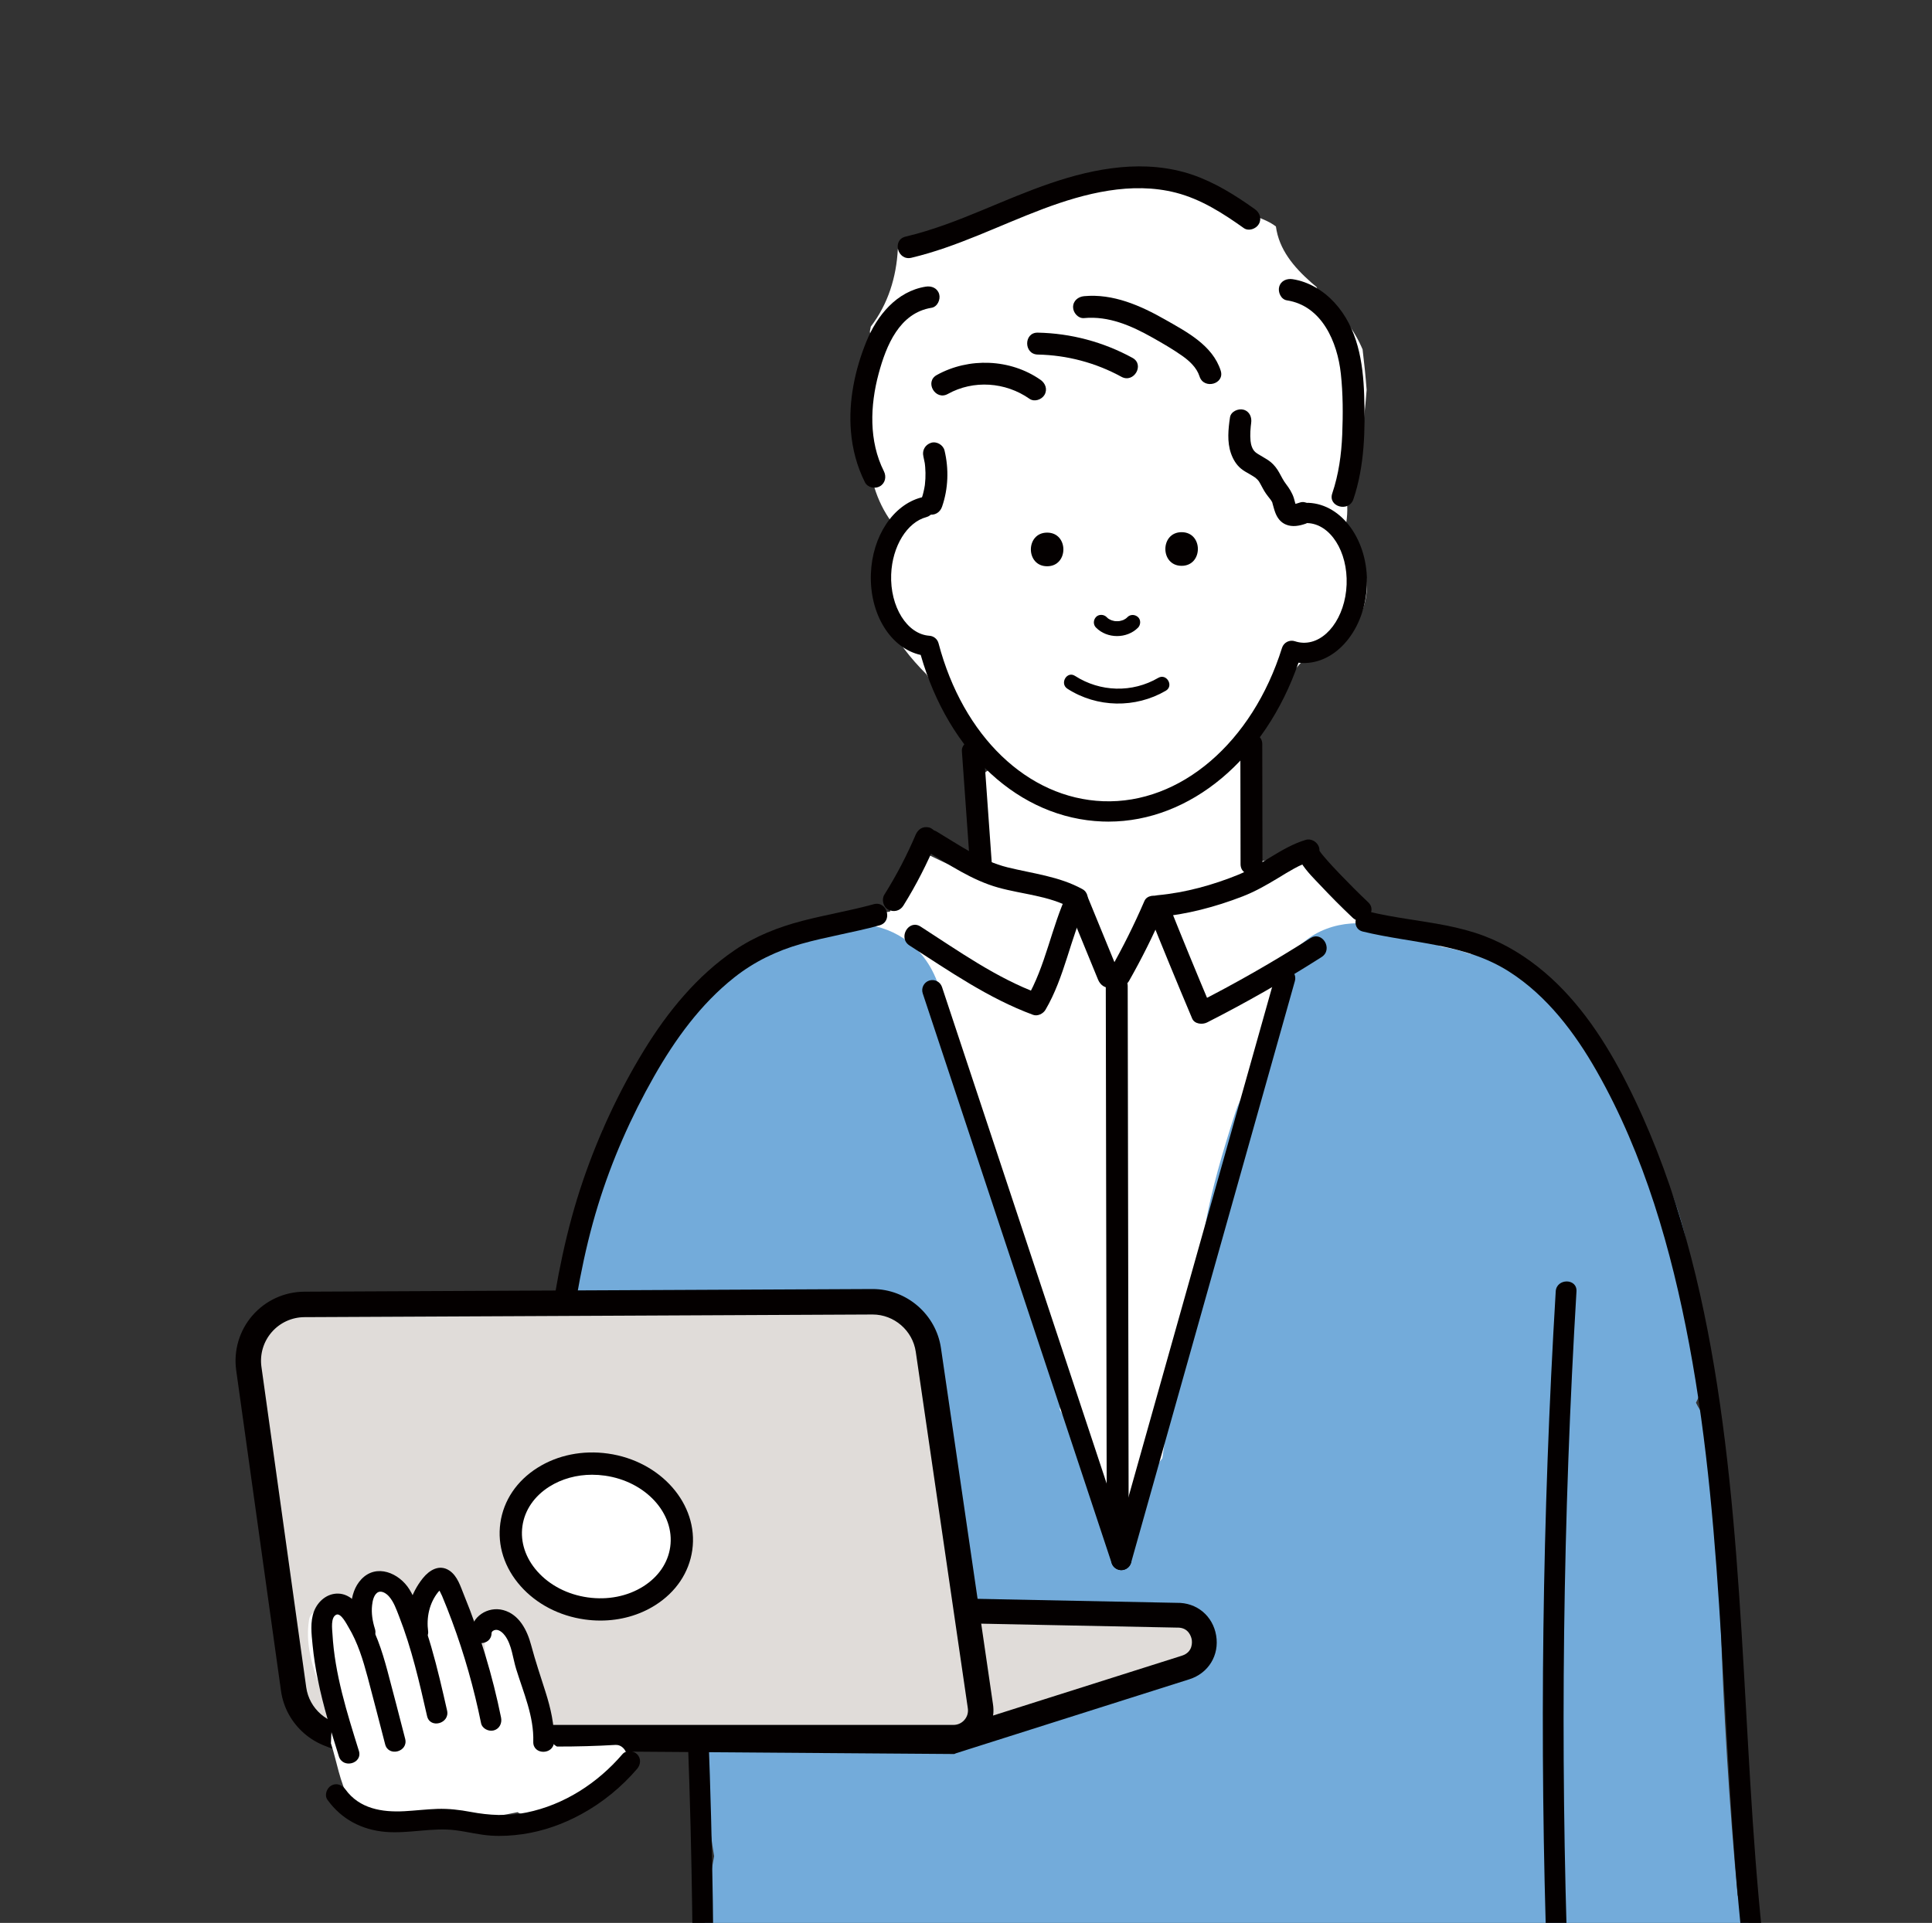 <?xml version="1.0" encoding="UTF-8"?><svg id="_レイヤー_1" xmlns="http://www.w3.org/2000/svg" xmlns:xlink="http://www.w3.org/1999/xlink" viewBox="0 0 241.145 240.071"><rect x="0" y="0" width="241.145" height="240.071" fill="#333333" stroke="none"/><defs><style>.cls-1{fill:#e0dcd9;}.cls-2{fill:#fff;}.cls-3{fill:none;}.cls-4{fill:#73abda;}.cls-5{fill:#040000;}.cls-6{clip-path:url(#clippath);}</style><clipPath id="clippath"><rect class="cls-3" width="241.145" height="240.071"/></clipPath></defs><g class="cls-6"><path class="cls-2" d="M214.425,184.958c-.479-1.481-1.276-2.821-2.296-3.933.132-1.825-.577-3.614-1.758-5.055.014-1.437-.004-2.874-.06-4.309-.25-6.372-.963-12.997-2.718-19.149-1.065-3.732-2.706-7.333-5.094-10.325-.19-.669-.391-1.334-.616-1.991-.227-.662-.473-1.316-.737-1.961-2.176-9.223-6.577-18.042-16.19-20.318-2.317-.548-4.622-.691-6.932-.736-.395-.177-.801-.341-1.226-.482-1.932-.642-3.848-.736-5.677-.392-.323-.162-.647-.324-.97-.487-.288-1.164-.807-2.188-1.502-3.055-.483-.907-1.1-1.746-1.831-2.476-2.086-2.086-4.353-2.527-7.151-2.891-.759-.099-1.489-.044-2.19.116-.232-.613-.476-1.218-.739-1.813l-1.616-4.632c.757-4.838,1.635-9.658,2.631-14.457.471-.134.936-.282,1.391-.451.272-.066.541-.147.807-.234.024-.398.167-.788.464-1.132.333-.386.692-.713,1.071-.984.57-.759,1.218-1.507,1.947-1.856.575-.276,1.382-.338,2.015-.079.092-.061.184-.121.271-.187,3.374-2.543,5.92-6.598,4.485-11.021-.527-1.623-1.329-3.108-2.375-4.371.338-1.364.428-2.789.241-4.18-.08-.598-.208-1.187-.368-1.769.49-1.222.895-2.475,1.21-3.752.314-.318.611-.646.89-.984.336-2.306.611-4.618.776-6.941-.127-1.684-.298-3.365-.504-5.044-1.038-2.461-2.668-4.585-4.831-6.359-.498-.408-.78-.904-.897-1.419-.24-.198-.474-.396-.696-.592-2.2-1.948-4.01-4.115-4.396-6.983-.335-.25-.699-.474-1.095-.662-.644-.306-1.29-.563-1.936-.772-1.207-1.359-2.771-2.274-4.678-3.004-1.296-.496-2.626-.82-3.977-1.013-.452-.323-.925-.623-1.418-.897-.09-.158-.191-.307-.29-.458-3.285-.611-6.733.116-9.925.943-3.863,1.001-7.577,2.264-11.285,3.737-3.943,1.566-7.843,3.104-11.839,4.276-.259.222-.507.455-.748.694-.182,3.487-1.22,6.85-3.369,9.652-.039.208-.078.416-.124.622.032.217.067.433.109.645-.014.314-.017.631.002.955-.277.315-.537.654-.778,1.028-.042.105-.08.202-.119.299-.042.13-.091.251-.146.364-.01.025-.019.047-.029.071-.656,4.101-.45,8.125.101,12.161.256.33.524.638.803.923.376,3.307,1.668,6.35,3.9,8.691-.783.7-1.449,1.599-1.931,2.72-2.44,5.679,1.284,11.049,5.156,14.94.116.191.231.383.355.568.467.696,1.085,1.216,1.769,1.559.94.98,1.818,2.008,2.508,3.205,1.073,1.863,1.631,3.383,2.428,5.31.192.465.389.924.589,1.379-1.142.742-1.899,2.002-1.907,3.476l-.02,3.919c.121.35.247.697.401,1.035.824,1.802-.999,4.353-3.042,3.431-1.197-.54-2.368-1.134-3.559-1.688-1.513,1.053-2.663,2.609-3.35,4.534-.342.96-.576,1.926-.714,2.891-2.509.347-4.925,1.024-6.908,1.818-3.05,1.22-5.846,2.797-8.376,4.672-2.076.005-4.129.736-5.512,2.368-1.867,2.203-3.408,4.56-4.621,7.025-.203.144-.406.292-.606.449-3.852,3.019-7.138,6.729-9.794,10.88-.019.568-.081,1.17-.14,1.815-.252,2.743-1.07,5.375-1.807,8.015-1.643,5.886-2.265,12.077-2.602,18.162-.052.943-.519,1.576-1.148,1.921.187,3.252-.474,6.861-.506,9.377,0,.011-.002.021-.002.031.267.952.566,1.894.901,2.824-.065,1.402-.094,2.806-.076,4.212.014,1.088.219,2.078.564,2.971h.346c.055-.031.113-.052.169-.079.021.111.047.224.072.336h143.231c.643-1.784.759-3.745.144-5.647Z"/><path class="cls-4" d="M75.97,191.042c.985-.985,2.633-.676,3.509.245.338.356.52.779.577,1.217h54.585c2.379-3.079,3.054-7.555.911-11.088-1.094-1.804-2.188-3.608-3.282-5.411.308-1.459.3-3.014-.071-4.568-1.846-7.729-5.382-14.926-8.595-22.157-1.041-4.22-2.083-8.44-3.125-12.66-.192-.915-.384-1.829-.574-2.744-.107-.515-.267-1.006-.467-1.474l-.337-1.366c-.206-.836-.389-1.718-.575-2.618-.147-1.236-.401-2.447-.824-3.619-.403-1.495-.913-2.934-1.658-4.183-2.319-3.889-6.43-5.596-10.428-5.18-4.276-.653-8.895.449-12.504,2.711-4.766,2.988-7.921,7.496-10.239,12.492-.767.657-1.476,1.425-2.112,2.284-4.842,6.538-6.763,14.563-7.582,22.524-4.874,8.522-3.496,19.467-2.346,28.767.311,2.515.802,4.63,2.5,6.523.323.651.687,1.262,1.112,1.828l1.523-1.523Z"/><path class="cls-4" d="M217.175,237.342c-.097-.249-.195-.494-.295-.736-1.049-11.439-1.758-22.905-2.128-34.385.062-.603.092-1.218.077-1.846-.13-5.519-.26-11.039-.39-16.558-.068-2.902-.982-5.76-2.513-8.226-.078-.156-.156-.311-.239-.463.651-1.265.986-2.693.858-4.231-.631-7.56-1.209-15.417-4.112-22.507-1.893-4.624-4.419-8.952-7.799-12.503-1.743-4.529-4.368-8.718-7.749-12.179-2.004-2.052-4.471-3.613-7.277-4.282-.704-.168-1.402-.268-2.09-.308-1.157-.421-2.354-.726-3.566-.905-2.63-1.131-5.358-2.043-8.127-2.676-4.082-.933-8.956.577-11.021,4.485-.927,1.754-1.333,3.661-1.225,5.525-.782,2.885-1.564,5.77-2.345,8.654-1.362,1.188-2.424,2.777-3.04,4.688-1.529,4.747-2.992,9.597-3.843,14.532-2.13,9.065-3.802,18.222-5.105,27.464-.005.015-.009.029-.014.044h.008c-.053.377-.103.753-.155,1.13-.448.564-.895,1.128-1.343,1.692-1.632,2.055-2.689,4.261-2.782,6.635-1.305-2.398-2.706-4.74-4.209-7.008-1.88-2.837-4.645-5.207-7.8-6.568-.782-1.49-1.747-2.824-2.771-3.764-2.579-2.368-5.481-3.826-8.966-4.295-1.494-.201-2.956-.177-4.364.027-.057-.397-.108-.794-.166-1.191-.67-4.632-5.028-8.425-9.041-10.119-4.204-1.774-9.978-2.077-13.897.787-.496.363-.992.725-1.488,1.088-3.384,2.473-6.024,5.147-7.176,9.332-1.029,3.738-.565,8.715,1.574,12.032.21.326.44.645.679.959,1.45,11.998,2.4,24.048,2.845,36.127.098,2.657.875,5.279,2.174,7.597.036.481.073.962.122,1.443.172,1.703.389,3.33.657,4.912-.338,1.767-.62,3.577-.861,5.454-.657,5.115-.789,10.261-.938,15.409-.159,5.461-.64,11.024-.425,16.483.037.943.138,1.87.29,2.781-1.465,6.001.291,12.313,4.592,16.75,1.97,2.032,4.406,3.896,6.958,5.144,5.456,2.67,10.929,3.755,16.982,4.144,4.482.288,8.998.341,13.517.321,15.148-1.419,30.241-3.418,45.416-4.531,5.205-1.134,10.281-2.816,15.487-3.946,1.026-1.067,2.407-1.707,3.967-1.418h.414c.708,0,1.279.217,1.714.563.549-.402,1.234-.608,1.966-.52.332.04.646.144.935.294.427-.012.853-.033,1.28-.053.321-.155.689-.258,1.109-.285,1.618-.103,3.247-.141,4.874-.201,2.311-.257,4.616-.576,6.922-.905.08-.011.156-.016.232-.022,1.437-1.156,2.649-2.544,3.486-4.127,2.249-4.257,2.652-9.37.953-13.762-.069-.822-.137-1.643-.206-2.465,1.261-1.868,2.316-3.848,3.151-6.141,2.967-8.151-.861-15.88-3.768-23.372Z"/><path class="cls-5" d="M138.353,102.578c-.255,0-.508-.005-.764-.015-10.328-.395-19.154-8.525-22.669-20.794-3.74-.828-6.412-5.077-6.218-10.154.179-4.67,2.764-8.58,6.286-9.507.676-.178,1.369.226,1.548.903.178.677-.226,1.369-.903,1.548-2.415.636-4.265,3.644-4.4,7.154-.154,4.035,1.987,7.472,4.774,7.66.542.037,1.001.415,1.139.941,3.063,11.618,11.125,19.357,20.539,19.717,9.656.366,18.633-7.326,22.333-19.148.102-.325.33-.595.633-.75.303-.155.656-.181.978-.073.326.109.663.171,1.001.184,2.837.113,5.293-3.153,5.45-7.271.157-4.118-2.032-7.557-4.88-7.666-.699-.027-1.244-.615-1.217-1.314.027-.699.615-1.252,1.314-1.217,4.244.162,7.525,4.781,7.314,10.295-.211,5.514-3.84,9.863-8.079,9.706-.154-.006-.307-.018-.46-.035-4.154,12.003-13.512,19.835-23.722,19.836Z"/><path class="cls-5" d="M192.751,286.506c.479.206.59,1.183.925,1.729.468.764,1.225,1.365,2.114,1.533,1.636.31,3.456-.124,5.096-.255,5.695-.456,11.262-1.651,16.887-2.597.571-.096.929-.721.951-1.249.137-3.267-.204-6.528-.117-9.795.094-3.527,1.066-6.833,1.887-10.239.802-3.328,1.47-6.771,1.248-10.21-.2-3.092-.875-6.181-1.253-9.258-1.542-12.523-2.105-25.14-2.834-37.728-.733-12.658-1.607-25.34-3.706-37.857-2.041-12.166-5.3-24.285-10.902-35.327-2.601-5.128-5.854-10.128-10.273-13.877-2.258-1.915-4.773-3.481-7.547-4.53-3.08-1.165-6.361-1.606-9.595-2.117-1.62-.256-3.236-.536-4.831-.922-1.62-.392-2.311,2.105-.689,2.498,6.201,1.501,12.706,1.461,18.249,5.001,4.73,3.02,8.208,7.636,10.948,12.455,5.938,10.443,9.322,22.312,11.529,34.055,2.306,12.269,3.269,24.745,4.024,37.191.755,12.437,1.262,24.9,2.593,37.293.324,3.016.699,6.027,1.138,9.028.222,1.522.523,3.039.586,4.579.069,1.702-.071,3.41-.352,5.088-.571,3.415-1.674,6.706-2.315,10.103-.612,3.243-.522,6.507-.403,9.788.058,1.594.093,3.188.026,4.782l.951-1.249c-5.355.901-10.663,2.084-16.087,2.496-1.539.117-3.062.299-4.606.327-.298.005.079.081-.109-.004.114.052-.178-.092-.226-.135-.236-.209-.324-.554-.433-.839-.314-.825-.703-1.624-1.563-1.994-.647-.278-1.382-.187-1.772.465-.325.543-.177,1.496.465,1.772h0Z"/><path class="cls-5" d="M71.235,188.181c-1.662-6.328-1.153-12.847-.309-19.259.823-6.25,1.861-12.433,3.723-18.469,1.727-5.6,4.099-10.982,6.994-16.075,2.628-4.623,5.807-9.02,10.006-12.345,2.494-1.974,5.285-3.321,8.338-4.186,3.228-.915,6.553-1.425,9.787-2.317,1.695-.468.975-3.108-.727-2.639-2.936.81-5.944,1.307-8.89,2.074-2.998.78-5.881,1.908-8.452,3.657-4.717,3.21-8.375,7.692-11.333,12.525-3.114,5.089-5.668,10.588-7.597,16.23-2.099,6.139-3.336,12.456-4.221,18.87-1.042,7.549-1.922,15.177.045,22.661.447,1.702,3.087.98,2.639-.727h0Z"/><path class="cls-5" d="M120.058,93.782c.336,4.725.673,9.449,1.009,14.174.052.737.591,1.368,1.368,1.368.7,0,1.421-.627,1.368-1.368-.337-4.725-.673-9.449-1.009-14.174-.052-.737-.591-1.368-1.368-1.368-.7,0-1.421.627-1.368,1.368h0Z"/><path class="cls-5" d="M154.816,92.913c.009,4.99.018,9.979.026,14.969.003,1.761,2.739,1.764,2.736,0-.009-4.99-.018-9.979-.026-14.969-.003-1.761-2.739-1.764-2.736,0h0Z"/><path class="cls-5" d="M163.57,117.121c-4.625,2.952-9.391,5.676-14.283,8.161.624.164,1.248.327,1.872.491-1.823-4.317-3.601-8.653-5.339-13.005-.44.577-.88,1.155-1.319,1.732,3.642-.337,7.177-1.263,10.584-2.58,1.554-.601,2.977-1.413,4.399-2.273,1.342-.813,2.692-1.688,4.204-2.149-.242-.88-.485-1.759-.727-2.639-2.89,1.099.734,4.49,1.755,5.579,1.329,1.418,2.702,2.803,4.116,4.137,1.281,1.208,3.219-.724,1.935-1.935-1.156-1.09-2.278-2.22-3.38-3.363-.729-.756-1.452-1.522-2.129-2.325-.068-.081-.136-.163-.203-.245-.024-.03-.273-.346-.136-.167.103.134-.179-.247-.234-.332-.064-.098-.112-.238-.189-.323.199.221.111.313.072.159.133.533-.201,1.197-.879,1.455.69-.262,1.165-.922.956-1.683-.192-.699-.974-1.172-1.683-.956-3.046.929-5.448,3.14-8.368,4.332-3.201,1.306-6.644,2.254-10.09,2.573-.786.073-1.679.831-1.319,1.732,1.826,4.572,3.7,9.124,5.615,13.659.299.708,1.284.79,1.872.491,4.891-2.486,9.658-5.209,14.283-8.161,1.48-.945.109-3.314-1.381-2.363h0Z"/><path class="cls-5" d="M115.538,106.188c2.892,1.733,5.781,3.715,9.067,4.628,3.037.844,6.315,1.008,9.122,2.557-.164-.624-.327-1.248-.491-1.872-2.016,4.272-2.708,9.096-5.107,13.191.515-.21,1.03-.419,1.545-.629-5.326-1.968-10.031-5.331-14.772-8.383-1.485-.956-2.859,1.412-1.381,2.363,4.96,3.192,9.855,6.601,15.426,8.659.561.207,1.258-.138,1.545-.629,2.412-4.116,3.088-8.912,5.107-13.191.309-.655.202-1.49-.491-1.872-2.902-1.601-6.189-1.942-9.355-2.724-3.222-.795-6.025-2.778-8.834-4.461-1.514-.907-2.892,1.458-1.381,2.363h0Z"/><path class="cls-5" d="M114.27,104.26c.045-.106.035-.083-.03.07-.038.088-.076.176-.114.264-.076.175-.153.351-.231.525-.137.306-.276.61-.419.913-.305.649-.623,1.293-.954,1.929-.662,1.273-1.377,2.518-2.138,3.735-.38.608-.149,1.534.491,1.872.672.355,1.466.158,1.872-.491,1.613-2.58,2.984-5.285,4.161-8.089.278-.662-.299-1.533-.956-1.683-.801-.182-1.385.247-1.683.956h0Z"/><path class="cls-5" d="M133.074,112.594c1.327,3.236,2.653,6.471,3.98,9.707.28.683.909,1.168,1.683.956.647-.178,1.238-.995.956-1.683-1.327-3.236-2.653-6.471-3.98-9.707-.28-.683-.909-1.168-1.683-.956-.647.178-1.238.995-.956,1.683h0Z"/><path class="cls-5" d="M142.844,112.485c-1.27,2.945-2.702,5.818-4.288,8.606-.354.622-.168,1.524.491,1.872.649.343,1.494.174,1.872-.491,1.586-2.788,3.017-5.661,4.288-8.606.283-.655.216-1.498-.491-1.872-.589-.311-1.569-.211-1.872.491h0Z"/><path class="cls-5" d="M138.02,123.116c.016,8.935.032,17.869.047,26.804.016,8.979.032,17.959.048,26.938.009,5.048.018,10.096.027,15.144.003,1.761,2.739,1.764,2.736,0-.016-8.935-.032-17.869-.047-26.804-.016-8.979-.032-17.959-.048-26.938-.009-5.048-.018-10.096-.027-15.144-.003-1.761-2.739-1.764-2.736,0h0Z"/><path class="cls-5" d="M152.363,46.271c-1.014-3.162-4.23-4.83-6.932-6.37-3.072-1.752-6.507-3.264-10.125-2.924-.736.069-1.368.579-1.368,1.368,0,.686.628,1.438,1.368,1.368,3.081-.289,5.908.951,8.535,2.432,1.249.704,2.507,1.428,3.681,2.253.935.657,1.845,1.485,2.202,2.6.536,1.67,3.179.956,2.639-.727h0Z"/><path class="cls-5" d="M141.355,44.681c-3.63-1.987-7.689-3.071-11.827-3.151-1.761-.034-1.761,2.702,0,2.736,3.654.071,7.24,1.022,10.446,2.778,1.545.846,2.928-1.516,1.381-2.363h0Z"/><path class="cls-5" d="M129.88,47.427c-3.768-2.642-8.963-2.827-12.963-.601-1.539.856-.161,3.221,1.381,2.363,3.205-1.784,7.204-1.5,10.201.601.605.424,1.521.11,1.872-.491.399-.683.116-1.446-.491-1.872h0Z"/><path class="cls-5" d="M113.753,32.183c5.72-1.357,10.971-4.049,16.448-6.105,5.211-1.956,11.045-3.441,16.58-2.017,3.127.805,5.861,2.562,8.464,4.415.602.429,1.523.106,1.872-.491.402-.687.113-1.442-.491-1.872-2.441-1.738-4.993-3.345-7.847-4.313-2.843-.965-5.926-1.196-8.903-.918-6.048.565-11.579,2.99-17.123,5.296-3.172,1.319-6.378,2.571-9.727,3.365-1.713.406-.988,3.046.727,2.639h0Z"/><path class="cls-5" d="M115.546,35.787c-3.633.583-6.084,3.613-7.4,6.837-1.431,3.506-2.252,7.413-1.939,11.208.184,2.238.746,4.378,1.755,6.387.332.66,1.263.847,1.872.491.672-.393.824-1.209.491-1.872-1.894-3.771-1.727-8.216-.653-12.2.939-3.483,2.583-7.568,6.601-8.212.73-.117,1.136-1.027.956-1.683-.214-.777-.951-1.073-1.683-.956h0Z"/><path class="cls-5" d="M160.617,37.496c4.387.673,6.314,5.215,6.741,9.157.272,2.506.276,5.075.174,7.592-.102,2.505-.442,4.976-1.246,7.359-.564,1.672,2.078,2.39,2.639.727,1.403-4.16,1.489-8.655,1.346-13.003-.135-4.11-.815-8.384-3.687-11.527-1.368-1.497-3.218-2.634-5.239-2.944-.729-.112-1.471.185-1.683.956-.178.648.221,1.57.956,1.683h0Z"/><path class="cls-5" d="M153.523,52.106c-.216,1.468-.378,3.052.119,4.485.255.734.652,1.42,1.257,1.919.337.278.702.472,1.08.687.148.084.294.171.436.263.063.041.124.084.188.124.358.224-.074-.074.088.06.085.071.168.145.247.223.067.066.282.343.069.048.111.154.208.314.299.48.229.417.436.84.709,1.232.083.12.171.235.26.351.103.135.207.27.314.402.012.015.173.235.065.077-.093-.136.066.13.092.171.162.259-.023-.146.062.145.115.392.208.797.35,1.18.253.685.66,1.254,1.352,1.541.799.331,1.674.163,2.465-.114.697-.244,1.161-.936.956-1.683-.186-.677-.982-1.2-1.683-.956-.209.073-.419.128-.631.19-.175.033-.18.036-.017.01-.071.006-.143.007-.215.004.044.027.315.102.205.046.169.086.151.051.229.229-.048-.109-.137-.402-.038-.035-.031-.114-.074-.226-.106-.341-.062-.218-.113-.44-.181-.656-.208-.662-.604-1.266-.95-1.715-.351-.455-.6-.961-.875-1.462-.27-.491-.615-.942-1.043-1.305-.556-.471-1.582-.939-1.953-1.271-.363-.324-.537-.886-.586-1.384-.039-.393-.04-.79-.021-1.184.01-.211.026-.422.048-.633.026-.264.024-.233.049-.403.108-.73-.182-1.47-.956-1.683-.644-.177-1.575.22-1.683.956h0Z"/><path class="cls-5" d="M115.25,56.968c.062.259.117.519.162.782.021.123.059.331.018.088.025.149.035.303.048.454.042.493.05.989.026,1.482-.012.247-.04.493-.061.739-.012.103-.008.076.013-.081-.011.075-.022.151-.034.226-.018.113-.039.225-.06.337-.102.523-.244,1.037-.418,1.541-.235.677.267,1.526.956,1.683.762.174,1.432-.231,1.683-.956.78-2.251.863-4.712.308-7.023-.167-.696-.996-1.178-1.683-.956-.725.234-1.135.937-.956,1.683h0Z"/><path class="cls-5" d="M147.486,70.642c2.702,0,2.707-4.2,0-4.2s-2.707,4.2,0,4.2h0Z"/><path class="cls-5" d="M130.699,70.697c2.702,0,2.707-4.2,0-4.2s-2.707,4.2,0,4.2h0Z"/><path class="cls-5" d="M136.799,78.353c1.385,1.412,3.855,1.413,5.245.01.343-.347.372-.976,0-1.318-.371-.34-.951-.37-1.318,0-.062.063-.126.121-.193.178-.098.084.038-.043.065-.05-.03.008-.079.055-.108.074-.073.047-.148.09-.226.13-.034.017-.09.033-.117.057.023-.019.199-.076.078-.034-.166.057-.331.109-.504.141-.034.006-.069.01-.104.017.265-.054.135-.018.065-.012-.087.007-.175.011-.263.011-.079,0-.158-.003-.237-.01-.038-.003-.2-.023-.033,0,.173.023-.006-.003-.032-.008-.164-.031-.322-.078-.479-.134-.099-.035-.079-.087.054.024-.024-.02-.066-.031-.094-.045-.078-.039-.153-.082-.226-.129-.036-.023-.071-.052-.108-.073-.091-.051.179.153.044.034-.066-.058-.131-.116-.192-.179-.342-.349-.98-.368-1.318,0-.344.375-.365.946,0,1.318h0Z"/><path class="cls-5" d="M133.234,85.991c3.696,2.377,8.484,2.458,12.275.248,1.036-.604.099-2.215-.941-1.609-3.242,1.89-7.243,1.779-10.393-.248-1.012-.651-1.947.962-.941,1.609h0Z"/><path class="cls-5" d="M139.957,196.027c-.531,0-1.026-.337-1.202-.869l-23.583-71.133c-.22-.664.14-1.381.804-1.601.663-.221,1.381.139,1.601.804l23.583,71.133c.22.664-.139,1.381-.804,1.601-.132.044-.267.065-.399.065Z"/><path class="cls-5" d="M139.958,196.027c-.114,0-.229-.015-.344-.048-.673-.19-1.066-.889-.876-1.563l20.449-72.632c.189-.674.889-1.066,1.563-.876.673.19,1.066.889.876,1.563l-20.449,72.632c-.157.559-.666.924-1.219.924Z"/><path class="cls-5" d="M194.179,161.231c-.841,14.026-1.355,28.071-1.536,42.122-.181,14.045-.03,28.095.451,42.133.242,7.064.568,14.124.978,21.18.198,3.414.598,6.865.562,10.286-.031,2.944-.953,5.573-2.792,7.878-2.77,3.474-6.424,5.543-10.62,6.95-4.414,1.48-9.049,2.297-13.663,2.851-7.694.923-15.425.956-23.146,1.441-2.696.169-5.403.43-8.105.456-4.316.041-8.632.088-12.948-.029-4.862-.131-9.745-.424-14.548-1.214-4.176-.687-8.469-1.685-12.137-3.761-2.048-1.159-3.771-2.636-5.297-4.53-1.879-2.332-2.66-5.011-2.715-7.977-.062-3.399.151-6.815.22-10.214.071-3.48.122-6.961.152-10.442.122-14.012-.086-28.026-.622-42.028-.537-14.001-1.403-27.989-2.598-41.949-.293-3.423-.606-6.843-.938-10.262-.068-.696-.547-1.295-1.295-1.295-.648,0-1.363.595-1.295,1.295,1.38,14.216,2.423,28.463,3.122,42.729.694,14.175,1.051,28.367,1.07,42.56.009,7.143-.067,14.285-.229,21.426-.039,1.718-.083,3.435-.132,5.152-.048,1.673-.111,3.354.077,5.021.349,3.097,1.618,5.788,3.632,8.152,6.278,7.37,16.86,8.804,25.952,9.536,4.789.385,9.597.477,14.399.468,3.11-.006,6.217,0,9.321-.195,2.738-.172,5.476-.393,8.218-.489,4.358-.154,8.716-.302,13.065-.618,5.006-.364,10.022-.913,14.94-1.94,4.344-.907,8.789-2.187,12.598-4.528,4.602-2.83,8.359-7.519,8.84-13.021.151-1.73.019-3.468-.094-5.195-.118-1.808-.231-3.617-.338-5.426-.209-3.528-.397-7.056-.565-10.586-.674-14.211-1.008-28.438-1.002-42.665.006-14.322.356-28.643,1.049-42.948.167-3.441.354-6.882.56-10.321.1-1.665-2.491-1.659-2.591,0h0Z"/><path class="cls-1" d="M146.888,201.658l-68.67-1.376-36.425,13.181c-1.847.668-1.378,3.402.586,3.416l76.421.559h0c.066-.028,15.29-4.849,29.187-9.256,3.688-1.17,2.769-6.626-1.099-6.524Z"/><path class="cls-5" d="M119.107,218.986l-76.739-.561c-1.629-.012-2.958-1.142-3.234-2.747-.275-1.605.602-3.113,2.133-3.667l36.695-13.279,68.924,1.381c2.482-.052,4.496,1.623,4.909,4.075.415,2.464-.959,4.712-3.341,5.467l-15.809,5.012c-7.065,2.239-12.695,4.024-13.303,4.22l-.235.099ZM78.474,201.833l-36.156,13.084c-.079.029-.17.061-.139.239.031.178.131.179.211.179l76.176.557c.802-.258,3.513-1.118,13.145-4.17l15.809-5.011c1.415-.449,1.271-1.752,1.228-2.009-.044-.257-.334-1.54-1.819-1.498h-.036s-.036,0-.036,0l-68.383-1.37Z"/><path class="cls-1" d="M119.009,216.944H43.614c-3.509,0-6.481-2.586-6.967-6.061l-5.591-40.02c-.589-4.218,2.675-7.988,6.934-8.008l70.893-.331c3.505-.016,6.487,2.55,6.993,6.018l6.498,44.51c.3,2.052-1.291,3.892-3.365,3.892Z"/><path class="cls-5" d="M119.009,218.534H43.614c-4.277,0-7.949-3.194-8.541-7.431l-5.591-40.02c-.344-2.465.393-4.957,2.022-6.839,1.629-1.881,3.991-2.967,6.479-2.979l70.893-.331h.04c4.254,0,7.918,3.165,8.533,7.378l6.498,44.51c.21,1.436-.214,2.888-1.163,3.985-.949,1.097-2.325,1.726-3.775,1.726ZM108.915,164.114h-.025l-70.893.331c-1.571.007-3.062.693-4.09,1.881-1.028,1.188-1.493,2.761-1.276,4.317l5.591,40.02c.373,2.674,2.692,4.691,5.392,4.691h75.395c.534,0,1.02-.222,1.37-.626.349-.404.499-.918.422-1.446l-6.498-44.51c-.388-2.66-2.702-4.658-5.387-4.658Z"/><ellipse class="cls-2" cx="74.43" cy="191.832" rx="9.066" ry="10.706" transform="translate(-125.924 238.707) rotate(-81.962)"/><path class="cls-5" d="M74.945,202.326c-.654,0-1.315-.046-1.977-.14-3.157-.446-5.987-1.916-7.968-4.14-2.039-2.289-2.944-5.097-2.547-7.906.397-2.81,2.044-5.257,4.637-6.892,2.519-1.588,5.644-2.218,8.803-1.771,6.605.933,11.322,6.337,10.516,12.046h0c-.397,2.81-2.044,5.257-4.637,6.892-1.991,1.255-4.361,1.911-6.826,1.911ZM73.913,184.119c-1.941,0-3.795.509-5.34,1.483-1.89,1.191-3.085,2.941-3.366,4.928-.28,1.986.384,3.998,1.87,5.667,1.544,1.733,3.774,2.882,6.28,3.236,2.506.353,4.967-.133,6.931-1.37,1.89-1.191,3.085-2.941,3.366-4.927.592-4.191-3.064-8.184-8.15-8.903-.533-.075-1.065-.113-1.59-.113Z"/><path class="cls-2" d="M76.849,217.848c-2.443.144-4.886.211-7.334.206-.442-.251-.798-.647-1.032-1.109h-1.25c-.339-1.363-.599-2.746-.855-4.126-.619-3.333-1.294-6.69-2.989-9.672-.772-1.357-2.971-.77-2.948.798.018,1.213.091,2.425.211,3.633-.058.343-.097.687-.124,1.033-.471-1.516-.937-3.033-1.394-4.552-.58-1.929-1.149-3.862-1.707-5.797-.175-.608-.693-1.049-1.315-1.133-.667-.09-1.193.227-1.576.755-.515.711-.758,1.522-.838,2.362-.326.28-.543.688-.54,1.173.019,3.594.507,7.165,1.426,10.623,0,.092.001.185.001.277-.196-.058-.411-.08-.649-.048-.121.016-.239.053-.355.099-.07-.754-.144-1.507-.227-2.26-.195-1.748-.424-3.493-.689-5.232-.22-1.444-.476-2.897-.993-4.269-.283-.75-.611-1.492-1.046-2.167-.383-.596-.837-1.109-1.601-1.13-.428-.012-.877.133-1.254.32-1.282.633-1.721,2.147-1.781,3.469-.003.069,0,.138,0,.207-.2.258-.321.569-.282.903.314,2.691.886,5.315,1.61,7.899.032.197.064.394.096.591.092.565.184,1.13.275,1.695-.035.007-.072.019-.108.027-1.47-3.706-2.536-7.595-3.606-11.532-.207-.762-.968-1.236-1.736-1.133-.666.09-1.365.698-1.369,1.424-.84-.408-2.111-.034-2.283.976-.51,2.996.358,5.809,1.392,8.592.36.969.721,1.938,1.082,2.907.198.152.372.336.522.539-.157,1.136-.246,2.274-.277,3.415-.003.003-.007.006-.011.009.761,2.342,1.092,4.846,2.305,7.042.193.349.293.688.322,1.009,2.411.975,4.996,1.539,7.612,1.743,2.794.218,5.588.008,8.358-.373,1.559-.215,3.144-.458,4.702-.791.285.197.647.297,1.07.221.667-.121,1.329-.258,1.988-.404,2.864.02,5.642-.837,8.044-2.478.594-.406.721-1.173.514-1.776.325-.276.611-.599.827-.991.268-.193.534-.392.797-.595.955-.741.15-2.442-.984-2.375Z"/><path class="cls-5" d="M44.792,218.585c-1.481-4.754-3.016-9.59-3.296-14.595-.033-.588-.247-2.065.476-2.396.578-.264,1.3,1.18,1.524,1.552,1.163,1.932,1.816,4.101,2.397,6.265.747,2.783,1.455,5.577,2.18,8.366.419,1.612,2.919.929,2.498-.689-.735-2.826-1.449-5.659-2.21-8.478-.688-2.548-1.513-5.147-2.998-7.355-.739-1.099-1.727-2.271-3.171-2.297-1.372-.026-2.512.958-2.99,2.191-.514,1.325-.322,2.861-.185,4.241.146,1.469.373,2.93.667,4.377.656,3.224,1.634,6.37,2.611,9.507.494,1.587,2.996.909,2.498-.689h0Z"/><path class="cls-5" d="M46.794,203.353c-.297-.947-.461-1.941-.352-2.936.055-.505.188-1.198.607-1.54.486-.398,1.138.03,1.485.416.611.68.936,1.634,1.265,2.471,1.582,4.033,2.547,8.269,3.506,12.483.37,1.625,2.868.937,2.498-.689-.602-2.649-1.206-5.299-1.964-7.908-.355-1.22-.743-2.431-1.181-3.624-.443-1.208-.878-2.501-1.561-3.598-1.263-2.031-4.11-3.268-6.001-1.254-1.657,1.765-1.471,4.733-.8,6.868.498,1.585,2.999.908,2.498-.689h0Z"/><path class="cls-5" d="M53.439,203.682c-.231-1.732.14-3.522,1.246-4.91.042-.053.496-.511.488-.527-.134.015-.268.029-.403.044-.188-.127-.196-.112-.024.044.113.31.303.608.432.916.439,1.046.854,2.102,1.248,3.166,1.536,4.138,2.74,8.392,3.618,12.717.139.686.952,1.081,1.593.905.714-.196,1.044-.905.905-1.593-1.061-5.231-2.604-10.36-4.625-15.301-.442-1.081-.816-2.408-1.856-3.08-1.24-.801-2.477-.027-3.282.974-1.492,1.858-2.248,4.268-1.93,6.646.093.693.529,1.295,1.295,1.295.628,0,1.389-.597,1.295-1.295h0Z"/><path class="cls-5" d="M61.355,203.894c.004-.224.293-.4.547-.41.46-.018.894.402,1.145.746.834,1.145.967,2.814,1.377,4.141.918,2.973,2.233,5.917,2.137,9.088-.05,1.668,2.54,1.666,2.591,0,.064-2.119-.42-4.196-1.057-6.204-.619-1.951-1.271-3.875-1.798-5.854-.493-1.85-1.476-3.845-3.488-4.384-1.921-.515-4.013.824-4.046,2.876-.027,1.668,2.564,1.668,2.591,0h0Z"/><path class="cls-5" d="M40.871,224.703c1.743,2.425,4.284,3.757,7.245,4.005,2.917.244,5.831-.571,8.745-.203,1.49.188,2.938.575,4.443.672,1.295.084,2.584.004,3.868-.176,2.597-.364,5.109-1.259,7.408-2.515,2.627-1.435,4.994-3.375,6.941-5.645.455-.531.521-1.311,0-1.832-.466-.466-1.374-.533-1.832,0-3.105,3.618-7.275,6.325-11.977,7.284-2.333.476-4.635.361-6.96-.078-1.389-.262-2.765-.424-4.181-.377-1.366.046-2.724.215-4.088.289-2.796.151-5.631-.305-7.375-2.731-.408-.567-1.128-.841-1.772-.465-.56.328-.875,1.201-.465,1.772h0Z"/></g></svg>